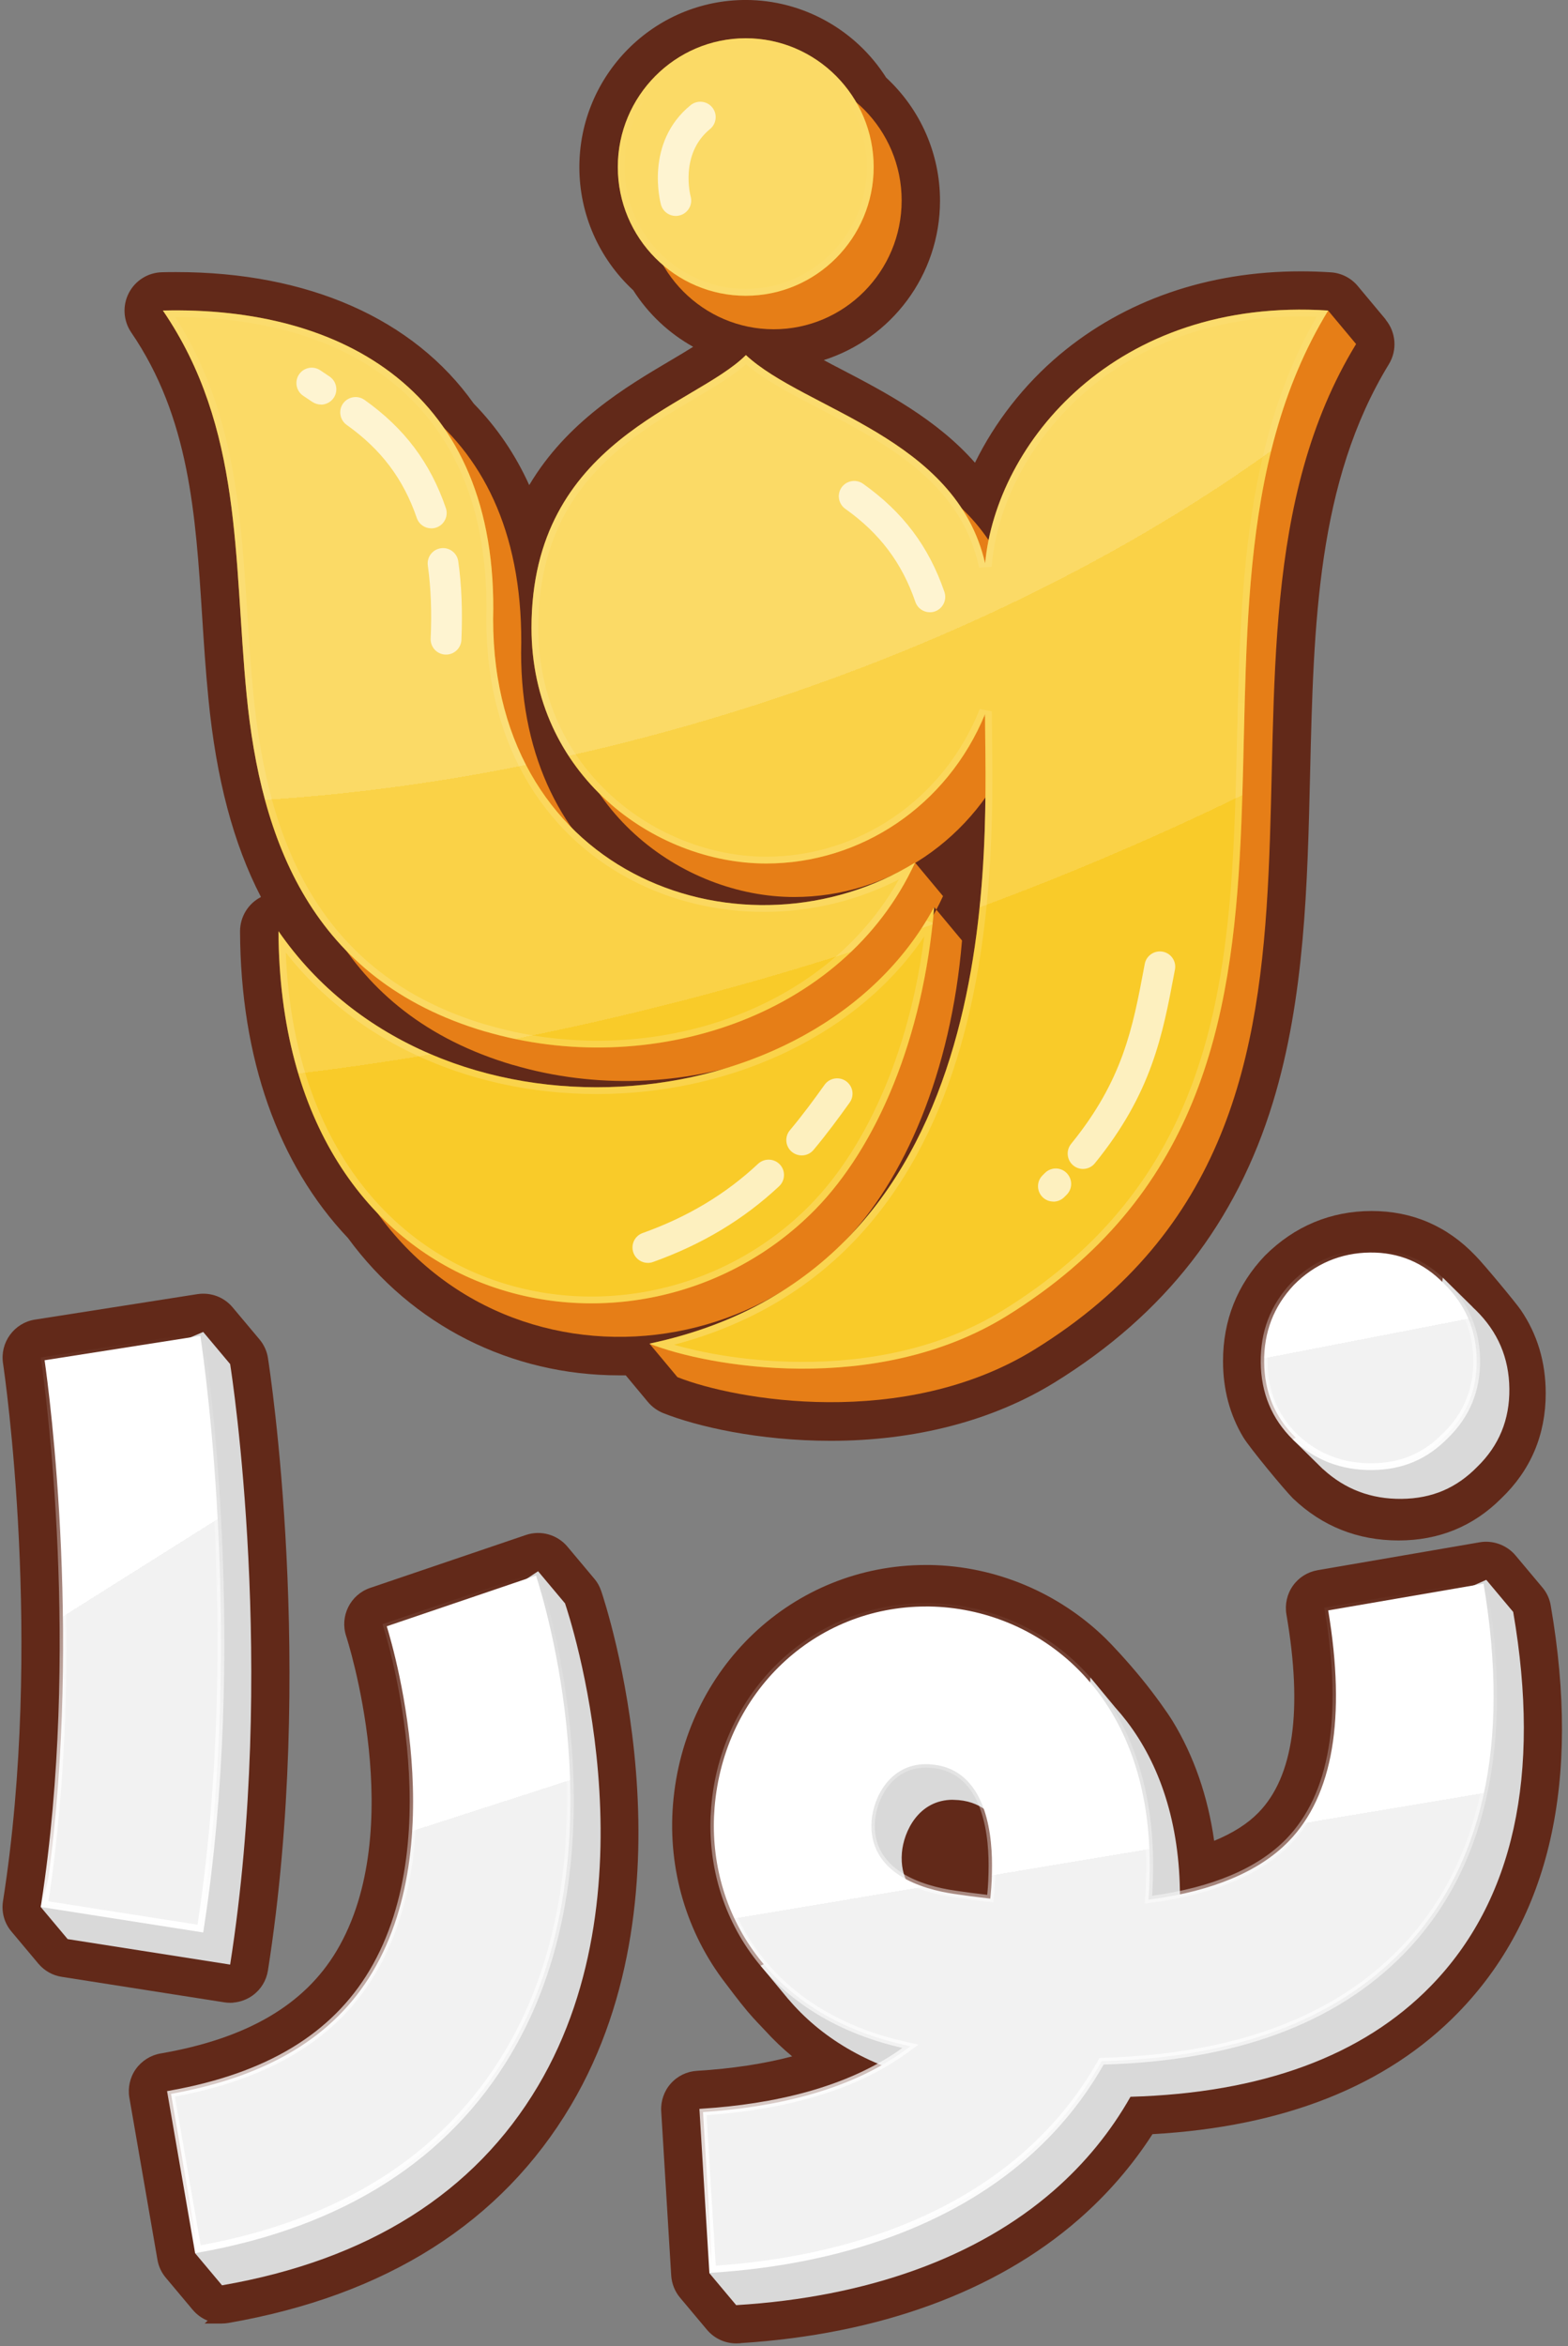<svg width="258" height="386" viewBox="0 0 258 386" fill="none" xmlns="http://www.w3.org/2000/svg">
<rect x="0" y="0" width="258" height="386" fill="#808080" stroke="none"/>
<path d="M218.552 51.09C185.718 48.968 166.471 70.016 162.666 88.903C161.385 86.994 159.903 85.259 158.275 83.684C149.546 70.323 130.831 65.958 122.757 58.417C114.188 66.972 87.48 72.378 87.48 103.277C87.48 114.677 91.977 123.939 98.651 130.559C106.099 141.437 118.766 147.564 130.685 147.564C136.398 147.564 141.938 146.283 146.957 143.907C129.444 152.623 107.635 149.834 94.047 136.139C88.896 128.745 85.746 119.147 85.746 107.401C86.172 90.624 81.261 78.571 73.092 70.416C63.308 56.227 45.783 50.594 26.817 51.063C40.017 70.39 38.402 91.865 40.591 114.276C42.113 129.879 46.184 145.296 57.022 156.414C62.961 164.743 71.664 171.417 84.438 175.181C95.65 178.491 107.756 178.651 118.915 175.875C93.314 183.43 62.135 176.823 45.837 153.171C45.931 174.14 52.431 189.502 62.148 199.594C78.165 221.804 107.315 225.341 128.644 212.461C122.558 216.278 115.377 219.255 106.888 221.043L111.48 226.543C120.891 230.293 148.708 235.299 170.263 221.991C233.45 182.897 192.086 107.484 223.159 56.576L218.568 51.064L218.555 51.091L218.552 51.09ZM153.711 149.22L154.058 149.647C154.431 148.927 154.805 148.192 155.152 147.445L150.587 141.972C155.058 139.249 159.009 135.606 162.159 131.201C161.946 151.343 159.303 182.989 139.789 203.384C149.332 192.973 156.566 175.649 158.302 154.746L154.058 149.66C153.91 149.954 153.751 150.234 153.591 150.515C153.631 150.088 153.671 149.674 153.711 149.246V149.219V149.22Z" fill="#622919"/>
<path d="M228.002 52.559L223.41 47.059C222.302 45.724 220.687 44.91 218.966 44.804C217.311 44.697 215.642 44.643 214.014 44.643C198.758 44.643 185.05 49.382 174.359 58.351C168.485 63.289 163.694 69.456 160.424 76.129C154.123 68.948 145.501 64.451 138.36 60.726C137.398 60.233 136.464 59.739 135.543 59.245C146.623 55.721 154.67 45.297 154.67 33.017C154.67 25.302 151.453 17.988 145.807 12.769C140.804 4.867 132.047 -0.004 122.704 -0.004C107.607 -0.004 95.328 12.329 95.328 27.505C95.328 35.22 98.545 42.534 104.191 47.754C106.687 51.678 110.103 54.854 114.055 57.056C112.894 57.791 111.625 58.538 110.318 59.312C102.964 63.663 93.247 69.415 87.08 79.813C84.797 74.767 81.755 70.297 77.95 66.4C68.06 52.438 50.694 44.764 28.991 44.764C28.217 44.764 27.429 44.764 26.656 44.791C24.334 44.844 22.239 46.165 21.183 48.234C20.13 50.291 20.289 52.772 21.584 54.681C31.168 68.709 32.182 84.593 33.263 101.41C33.543 105.802 33.837 110.352 34.291 114.931C35.572 128.092 38.389 138.797 42.939 147.58C40.844 148.648 39.496 150.823 39.496 153.238C39.589 174.087 45.729 191.518 57.261 203.692C67.778 218.054 84.023 226.276 101.908 226.276H102.962L106.606 230.653C107.274 231.454 108.141 232.081 109.115 232.482C114.654 234.684 124.812 237.046 136.705 237.046C150.614 237.046 163.36 233.723 173.558 227.423C191.67 216.224 203.416 201.128 209.462 181.308C214.695 164.157 215.135 145.483 215.562 127.423C216.149 102.678 216.696 79.306 228.522 59.926C229.937 57.616 229.711 54.667 227.988 52.585L228.001 52.558L228.002 52.559Z" fill="#622919"/>
<path d="M109.102 43.643C112.759 49.943 119.54 54.174 127.294 54.174C138.907 54.174 148.344 44.671 148.344 32.992C148.344 26.519 145.448 20.725 140.883 16.842C137.224 10.542 130.444 6.311 122.689 6.311C111.077 6.311 101.641 15.814 101.641 27.492C101.641 33.966 104.537 39.759 109.102 43.643Z" fill="#622919"/>
<path d="M138.735 204.493C111.612 232.162 58.756 223.607 51.296 171.217C50.749 167.4 55.327 165.064 58.143 167.706C82.222 190.357 123.558 189.129 146.864 168.895C149.56 166.559 153.698 149.221 153.698 149.221L158.29 154.733C156.501 176.409 148.786 194.229 138.723 204.493H138.736H138.735ZM84.437 175.208C111.305 183.136 143.366 173.046 155.166 147.432L150.574 141.92C150.574 141.92 142.325 152.958 139.656 153.492C114.161 158.578 85.745 142.707 85.745 107.417C86.693 69.764 60.759 55.869 31.408 56.604C44.609 75.931 42.994 97.407 45.183 119.817C47.492 143.496 55.674 166.734 84.438 175.222V175.209L84.437 175.208ZM166.698 98.193C161.92 77.411 137.012 72.939 127.336 63.93C118.767 72.485 92.058 77.891 92.058 108.79C92.058 132.949 112.254 147.578 130.672 147.578C146.222 147.578 160.464 138.102 166.684 123.006C166.684 141.506 170.621 203.144 124.332 222.592C121.595 223.74 106.873 221.07 106.873 221.07L111.465 226.569C120.875 230.319 148.691 235.325 170.235 222.017C233.422 182.923 192.058 107.51 223.131 56.603L218.539 51.103C218.539 51.103 211.719 56.776 209.543 57.095C183.034 60.913 168.259 81.201 166.684 98.206L166.697 98.193H166.698ZM127.309 54.173C138.921 54.173 148.358 44.669 148.358 32.991C148.358 21.312 138.908 11.809 127.309 11.809C115.709 11.809 106.26 21.312 106.26 32.991C106.26 44.669 115.71 54.173 127.309 54.173Z" fill="#E67E17"/>
<path d="M134.143 198.98C104.992 228.718 46.104 216.612 45.823 153.198C71.517 190.477 134.21 185.446 153.711 149.221C151.922 170.897 144.207 188.716 134.143 198.98ZM79.832 169.695C106.7 177.624 138.762 167.533 150.561 141.92C122.864 158.91 81.14 144.669 81.14 101.904C82.088 64.251 56.154 50.357 26.803 51.091C40.004 70.418 38.389 91.894 40.578 114.304C42.888 137.983 51.069 161.221 79.833 169.709V169.696L79.832 169.695ZM162.093 92.68C157.315 71.898 132.407 67.426 122.731 58.417C114.162 66.972 87.454 72.378 87.454 103.278C87.454 127.436 107.649 142.066 126.067 142.066C141.617 142.066 155.859 132.59 162.079 117.493C162.079 137.568 166.711 208.376 106.86 221.057C116.27 224.807 144.087 229.813 165.643 216.505C228.83 177.41 187.466 101.997 218.539 51.09C183.488 48.821 163.921 72.966 162.093 92.68ZM122.704 48.66C134.316 48.66 143.753 39.157 143.753 27.478C143.753 15.8 134.303 6.296 122.704 6.296C111.104 6.296 101.655 15.8 101.655 27.478C101.655 39.157 111.105 48.66 122.704 48.66Z" fill="#F8C100"/>
<path d="M134.143 198.98C104.992 228.718 46.104 216.612 45.823 153.198C71.517 190.477 134.21 185.446 153.711 149.221C151.922 170.897 144.207 188.716 134.143 198.98ZM79.832 169.695C106.7 177.624 138.762 167.533 150.561 141.92C122.864 158.91 81.14 144.669 81.14 101.904C82.088 64.251 56.154 50.357 26.803 51.091C40.004 70.418 38.389 91.894 40.578 114.304C42.888 137.983 51.069 161.221 79.833 169.709V169.696L79.832 169.695ZM162.093 92.68C157.315 71.898 132.407 67.426 122.731 58.417C114.162 66.972 87.454 72.378 87.454 103.278C87.454 127.436 107.649 142.066 126.067 142.066C141.617 142.066 155.859 132.59 162.079 117.493C162.079 137.568 166.711 208.376 106.86 221.057C116.27 224.807 144.087 229.813 165.643 216.505C228.83 177.41 187.466 101.997 218.539 51.09C183.488 48.821 163.921 72.966 162.093 92.68ZM122.704 48.66C134.316 48.66 143.753 39.157 143.753 27.478C143.753 15.8 134.303 6.296 122.704 6.296C111.104 6.296 101.655 15.8 101.655 27.478C101.655 39.157 111.105 48.66 122.704 48.66Z" fill="url(#paint0_radial_11873_2104)" fill-opacity="0.4"/>
<path d="M133.743 198.588L134.143 198.98L133.743 198.588C119.325 213.297 97.553 217.655 79.362 210.501C61.551 203.497 47.081 185.416 46.406 154.98C59.516 172.771 81.213 180.436 102.119 179.332C122.687 178.246 142.604 168.663 152.912 151.738C150.756 172.157 143.296 188.846 133.743 198.588ZM79.99 169.159L79.983 169.171C65.74 164.965 56.62 157.123 50.764 147.414C44.896 137.686 42.286 126.052 41.135 114.25L41.135 114.25C40.697 109.772 40.412 105.334 40.129 100.932C40.059 99.837 39.989 98.744 39.916 97.654C39.554 92.185 39.137 86.778 38.373 81.462C36.891 71.135 34.099 61.134 27.839 51.631C42.049 51.441 55.317 54.746 64.983 62.538C74.858 70.499 81.052 83.206 80.581 101.89H80.581V101.904C80.581 123.493 91.127 137.944 105.219 144.823C118.754 151.43 135.524 151.033 149.254 143.335C137.004 167.418 106.076 176.856 79.99 169.159ZM161.548 92.806L162.65 92.732C164.435 73.485 183.42 49.822 217.583 51.594C210.098 64.219 206.947 78.286 205.494 92.859C204.55 102.328 204.322 112.058 204.094 121.752C203.965 127.264 203.835 132.765 203.575 138.2C202.136 168.255 196.698 196.633 165.349 216.029C154.688 222.611 142.458 224.675 131.7 224.618C122.176 224.568 113.847 222.857 108.845 221.184C137.746 214.327 151.224 193.668 157.451 172.204C163.048 152.909 162.808 132.896 162.673 121.571C162.654 120.047 162.638 118.68 162.638 117.493L161.562 117.28C155.426 132.172 141.386 141.506 126.067 141.506C107.906 141.506 88.013 127.078 88.013 103.278C88.013 88.029 94.586 79.103 102.231 72.903C106.049 69.806 110.134 67.391 113.833 65.205L113.888 65.172C117.368 63.115 120.544 61.236 122.743 59.183C125.185 61.341 128.454 63.236 132.028 65.142C133.058 65.692 134.113 66.242 135.185 66.8C138.058 68.299 141.046 69.857 143.96 71.613C151.949 76.428 159.21 82.637 161.548 92.806ZM143.194 27.478C143.194 38.851 134.004 48.101 122.704 48.101C111.417 48.101 102.214 38.851 102.214 27.478C102.214 16.105 111.416 6.856 122.704 6.856C133.991 6.856 143.194 16.105 143.194 27.478Z" stroke="url(#paint1_linear_11873_2104)" stroke-opacity="0.2" stroke-width="1.119"/>
<g opacity="0.7">
<path d="M73.398 107.696H73.278C71.876 107.629 70.795 106.455 70.862 105.053C71.063 100.715 70.902 96.684 70.395 93.054C70.195 91.666 71.17 90.385 72.545 90.198C73.919 89.997 75.214 90.972 75.401 92.347C75.962 96.284 76.121 100.636 75.922 105.281C75.855 106.642 74.734 107.696 73.399 107.696H73.398Z" fill="white"/>
<path d="M70.969 86.928C69.915 86.928 68.94 86.274 68.579 85.22C66.377 78.799 62.705 73.928 57.047 69.91C55.912 69.096 55.645 67.52 56.446 66.386C57.261 65.252 58.836 64.985 59.97 65.786C66.537 70.444 70.795 76.104 73.358 83.579C73.812 84.9 73.105 86.342 71.783 86.796C71.517 86.889 71.236 86.929 70.956 86.929H70.969V86.928Z" fill="white"/>
<path d="M153.002 100.729C151.948 100.729 150.973 100.075 150.612 99.021C148.41 92.6 144.739 87.729 139.08 83.711C137.946 82.896 137.679 81.321 138.48 80.187C139.295 79.053 140.87 78.785 142.004 79.587C148.57 84.245 152.829 89.905 155.392 97.379C155.846 98.701 155.138 100.143 153.817 100.597C153.55 100.69 153.27 100.73 153.002 100.73V100.729Z" fill="white"/>
<path d="M111.198 35.527C110.09 35.527 109.063 34.792 108.755 33.671C108.648 33.257 106.059 23.487 113.627 17.308C114.708 16.427 116.31 16.587 117.191 17.668C118.071 18.749 117.911 20.337 116.83 21.232C111.784 25.343 113.613 32.258 113.64 32.324C114.013 33.671 113.213 35.06 111.864 35.434C111.638 35.501 111.41 35.527 111.197 35.527H111.198Z" fill="white"/>
<path d="M173.329 197.685C172.689 197.685 172.035 197.445 171.541 196.951C170.553 195.963 170.54 194.362 171.541 193.374L171.927 192.987C172.915 191.999 174.516 191.986 175.504 192.987C176.492 193.975 176.505 195.576 175.504 196.564L175.118 196.951C174.624 197.445 173.969 197.698 173.316 197.698L173.329 197.685Z" fill="white"/>
<path d="M52.816 66.56C52.335 66.56 51.843 66.412 51.402 66.133L49.894 65.119C48.733 64.344 48.426 62.77 49.199 61.608C49.974 60.447 51.549 60.141 52.71 60.928L54.218 61.942C55.379 62.716 55.686 64.291 54.913 65.453C54.419 66.173 53.618 66.574 52.803 66.574L52.816 66.561V66.56Z" fill="white"/>
<path d="M178.202 192.319C177.64 192.319 177.081 192.131 176.614 191.758C175.533 190.877 175.359 189.288 176.24 188.194C184.769 177.702 186.383 169.107 188.252 159.15L188.359 158.588C188.613 157.214 189.947 156.319 191.309 156.572C192.684 156.826 193.591 158.148 193.325 159.522L193.218 160.083C191.309 170.267 189.493 179.891 180.15 191.383C179.656 191.997 178.922 192.318 178.189 192.318H178.202V192.319Z" fill="white"/>
<path d="M106.606 207.776C105.565 207.776 104.59 207.136 104.217 206.093C103.75 204.772 104.43 203.33 105.739 202.863C113.173 200.207 119.393 196.47 124.745 191.464C125.773 190.516 127.361 190.569 128.322 191.584C129.27 192.598 129.217 194.2 128.202 195.161C122.329 200.647 115.536 204.732 107.447 207.627C107.166 207.734 106.873 207.775 106.592 207.775H106.605L106.606 207.776Z" fill="white"/>
<path d="M131.913 190.09C131.339 190.09 130.765 189.89 130.285 189.503C129.217 188.608 129.071 187.007 129.979 185.939C132.061 183.457 133.956 180.881 135.678 178.465C136.492 177.331 138.08 177.077 139.214 177.878C140.349 178.692 140.616 180.268 139.802 181.402C138.013 183.897 136.051 186.567 133.862 189.184C133.355 189.784 132.648 190.092 131.926 190.092H131.913V190.09Z" fill="white"/>
</g>
<path d="M212.754 246.527L212.775 246.547C217.571 251.118 223.408 253.437 230.122 253.44H230.135C236.747 253.438 242.424 251.112 246.989 246.547C251.862 241.896 254.333 236.07 254.333 229.229C254.333 224.097 252.952 219.498 250.227 215.515C249.355 214.24 244.026 207.839 242.769 206.583C238.117 201.709 232.371 199.238 225.69 199.238C219.009 199.238 213.012 201.703 208.131 206.583C203.557 211.381 201.238 217.221 201.238 223.944C201.238 228.57 202.348 232.749 204.554 236.438C205.581 238.154 211.304 245.077 212.754 246.53V246.527Z" fill="#622919"/>
<path d="M37.868 329.504L38.351 329.491L38.371 329.471C39.52 329.38 40.642 328.967 41.577 328.288C42.932 327.308 43.824 325.848 44.089 324.18C51.897 274.414 44.412 225.487 44.091 223.443C43.929 222.325 43.45 221.263 42.704 220.368L38.271 215.082C36.862 213.405 34.699 212.579 32.475 212.915L5.74 217.106C2.327 217.644 -0.025 220.862 0.498 224.297C0.774 226.152 7.175 270.217 0.498 312.756C0.203 314.562 0.709 316.396 1.883 317.78L6.317 323.07C7.305 324.239 8.672 325.008 10.157 325.233L36.903 329.426C37.225 329.474 37.547 329.504 37.869 329.504H37.868Z" fill="#622919"/>
<path d="M98.919 261.748C98.665 260.988 98.282 260.307 97.791 259.736L93.357 254.447C91.716 252.499 89.003 251.696 86.519 252.543L60.907 261.245C57.64 262.35 55.87 265.914 56.963 269.192C57.068 269.508 67.288 301.008 55.383 320.962C50.076 329.871 40.6 335.395 26.418 337.842C24.797 338.115 23.311 339.052 22.345 340.412C21.393 341.749 21.007 343.46 21.285 345.107L25.902 371.751C26.082 372.848 26.557 373.877 27.273 374.725L31.704 380.01H31.706C32.377 380.812 33.225 381.42 34.168 381.801L33.675 382.27H36.512C36.874 382.27 37.239 382.237 37.587 382.175C63.566 377.669 82.525 365.627 93.934 346.385C115.154 310.591 99.591 263.717 98.921 261.746L98.919 261.748Z" fill="#622919"/>
<path d="M255.161 264.151C254.981 263.051 254.505 262.021 253.79 261.177L249.357 255.89C247.926 254.187 245.608 253.356 243.464 253.74L216.791 258.333C215.124 258.629 213.68 259.544 212.729 260.901C211.777 262.238 211.391 263.948 211.667 265.595C214.379 281.334 212.838 292.302 207.085 298.194C205.304 300.032 202.85 301.595 199.779 302.853C198.745 295.517 196.424 288.856 192.944 283.153C192.125 281.812 190.037 278.857 187.863 276.193C185.407 273.183 182.844 270.469 181.881 269.532C174.197 262.053 163.851 257.651 153.002 257.475H152.362C130.439 257.475 112.543 274.409 110.735 296.865C109.875 307.562 112.997 318.03 119.384 326.294C119.967 327.047 121.436 329.06 122.972 330.888C124.133 332.27 125.416 333.545 125.913 334.093C127.28 335.598 128.758 337.009 130.341 338.318C125.696 339.546 120.443 340.344 114.696 340.698C113.012 340.796 111.471 341.542 110.366 342.797C109.27 344.019 108.699 345.677 108.796 347.346L110.439 374.347C110.521 375.693 111.036 376.995 111.89 378.01L116.322 383.295H116.323C117.523 384.724 119.281 385.542 121.142 385.542L121.857 385.516L121.867 385.494C144.644 384.054 163.868 377.023 177.48 365.149C182.211 361.02 186.296 356.301 189.631 351.114C211.263 349.902 228.174 343.183 239.906 331.144C255.021 315.648 260.154 293.107 255.162 264.152L255.161 264.151Z" fill="#622919"/>
<path d="M36.524 375.974L32.092 370.689L31.905 349.319C48.002 346.53 58.907 340.042 65.206 329.472C78.66 306.914 67.462 272.838 67.355 272.492L88.537 258.504L92.969 263.789C93.609 265.657 108.319 309.824 88.524 343.192C78.086 360.784 60.588 371.823 36.51 375.987L36.523 375.974H36.524Z" fill="#D9D9D9"/>
<path d="M248.983 265.202L244.552 259.917L222.315 269.794C225.385 287.639 223.275 300.439 216.042 307.86C211.329 312.706 203.802 315.842 193.992 317.19C194.099 315.535 194.152 313.84 194.152 312.131C194.152 299.749 190.723 290.173 185.424 283.226L185.413 283.213C184.803 282.415 184.169 281.653 183.512 280.924L179.407 275.977L179.366 276.997C172.867 271.757 164.99 269.168 157.365 269.047H156.791C138.144 269.047 122.994 283.396 121.433 302.656C120.875 309.53 122.22 316.709 125.737 323.112L125.151 323.402L129.747 328.95L129.751 328.941C134.898 335.007 142.51 339.85 152.893 342.231C143.537 348.998 130.937 351.561 119.498 352.255L116.708 373.971L121.14 379.256L121.167 379.243C142.684 377.935 160.743 371.422 173.369 360.41C178.508 355.925 182.739 350.746 186.009 344.967C207.645 344.353 224.196 338.253 235.422 326.748C249.049 312.773 253.614 292.071 248.983 265.203V265.202ZM166.856 317.043C165.095 316.842 163.306 316.602 161.491 316.335C156.312 315.575 147.729 313.065 148.397 304.83C148.69 301.306 151.16 296.101 156.792 296.101V296.114H156.939C165.762 296.262 167.083 306.218 167.083 312.144C167.083 313.84 167.016 315.481 166.856 317.043Z" fill="#D9D9D9"/>
<path d="M37.868 323.218L11.133 319.027L6.702 313.742C16.912 278.625 11.199 229.052 11.133 228.612L33.436 219.136L37.868 224.421C38.189 226.437 45.53 274.381 37.868 323.219V323.218Z" fill="#D9D9D9"/>
<path d="M117.247 373.35L115.674 347.478C127.005 346.732 139.473 344.133 148.805 337.383L149.804 336.661L148.602 336.385C125.422 331.071 116.274 313.383 117.575 297.4L117.575 297.4C119.114 278.415 134.035 264.305 152.375 264.305H152.944C161.662 264.444 170.714 267.861 177.585 274.835C184.451 281.803 189.174 292.357 189.174 306.831C189.174 308.528 189.122 310.211 189.015 311.854L188.971 312.537L189.65 312.444C199.523 311.087 207.191 307.92 212.024 302.95C219.375 295.408 221.482 282.56 218.541 264.95L244.107 260.547C248.565 287.044 243.969 307.35 230.603 321.056C219.511 332.425 203.118 338.495 181.575 339.106L181.26 339.115L181.104 339.39C177.866 345.113 173.675 350.243 168.583 354.687C156.177 365.505 138.44 371.972 117.247 373.35ZM152.934 290.269V290.243H152.375C149.36 290.243 147.181 291.645 145.734 293.501C144.299 295.341 143.576 297.631 143.422 299.484L143.422 299.486C143.068 303.854 145.19 306.72 148.031 308.556C150.841 310.373 154.375 311.205 156.993 311.589L156.993 311.59C158.812 311.857 160.607 312.098 162.376 312.299L162.938 312.363L162.996 311.801C163.158 310.215 163.225 308.554 163.225 306.845C163.225 303.857 162.894 299.792 161.414 296.437C160.671 294.752 159.628 293.223 158.169 292.104C156.79 291.046 155.065 290.376 152.934 290.269Z" fill="url(#paint2_linear_11873_2104)" stroke="url(#paint3_linear_11873_2104)" stroke-width="1.119"/>
<path d="M83.627 337.62C73.37 354.907 56.223 365.834 32.563 370.05L28.135 344.487C44.037 341.627 54.935 335.103 61.27 324.472C68.089 313.039 68.641 298.734 67.506 287.311C66.937 281.589 65.943 276.567 65.084 272.953C64.654 271.146 64.259 269.69 63.966 268.673C63.832 268.206 63.72 267.832 63.636 267.559L88.199 259.213C89.03 261.78 92.278 272.498 93.436 286.438C94.714 301.829 93.44 321.078 83.627 337.62Z" fill="url(#paint4_linear_11873_2104)" stroke="url(#paint5_linear_11873_2104)" stroke-width="1.119"/>
<path d="M32.968 219.773C33.833 225.546 40.135 270.947 32.97 317.293L7.34 313.275C13.783 271.485 8.093 229.081 7.335 223.792L32.968 219.773Z" fill="url(#paint6_linear_11873_2104)" stroke="url(#paint7_linear_11873_2104)" stroke-width="1.119"/>
<path d="M237.407 210.204L237.19 211.596C235.06 210.68 232.747 210.228 230.24 210.254C225.329 210.304 220.849 212.152 217.283 215.792C213.876 219.432 212.212 223.787 212.264 228.858C212.291 231.503 212.796 233.915 213.752 236.106L212.725 236.834L217.68 241.71L217.688 241.699C221.299 245.019 225.605 246.647 230.612 246.597C235.684 246.545 239.684 244.782 243.078 241.316C246.647 237.836 248.404 233.573 248.352 228.488C248.301 223.403 246.454 219.097 242.814 215.531C242.651 215.364 242.479 215.22 242.314 215.062H242.341L237.407 210.204Z" fill="#D9D9D9"/>
<path d="M237.867 236.173L237.867 236.173L237.858 236.182C234.567 239.543 230.708 241.244 225.786 241.295C220.856 241.345 216.643 239.735 213.112 236.432C209.76 233.133 208.052 229.038 208.002 224.11C207.951 219.18 209.562 214.967 212.865 211.437C216.325 207.906 220.661 206.12 225.424 206.07C230.18 206.021 234.217 207.717 237.593 211.178L237.593 211.179L237.602 211.188C241.137 214.651 242.922 218.816 242.973 223.751C243.023 228.686 241.324 232.802 237.867 236.173Z" fill="url(#paint8_linear_11873_2104)" stroke="url(#paint9_linear_11873_2104)" stroke-width="1.119"/>
<defs>
<radialGradient id="paint0_radial_11873_2104" cx="0" cy="0" r="1" gradientUnits="userSpaceOnUse" gradientTransform="translate(84.32 25.9) rotate(75.996) scale(248.758 475.363)">
<stop offset="0.392" stop-color="white"/>
<stop offset="0.392" stop-color="white" stop-opacity="0.7"/>
<stop offset="0.565" stop-color="white" stop-opacity="0.7"/>
<stop offset="0.565" stop-color="white" stop-opacity="0.4"/>
</radialGradient>
<linearGradient id="paint1_linear_11873_2104" x1="122.671" y1="6.296" x2="122.671" y2="225.179" gradientUnits="userSpaceOnUse">
<stop stop-color="white" stop-opacity="0"/>
<stop offset="1" stop-color="white"/>
</linearGradient>
<linearGradient id="paint2_linear_11873_2104" x1="158.94" y1="230.21" x2="186.913" y2="397.35" gradientUnits="userSpaceOnUse">
<stop offset="0.46" stop-color="white"/>
<stop offset="0.46" stop-color="#F2F2F2"/>
<stop offset="1" stop-color="#F2F2F2"/>
</linearGradient>
<linearGradient id="paint3_linear_11873_2104" x1="180.699" y1="259.901" x2="180.699" y2="373.957" gradientUnits="userSpaceOnUse">
<stop stop-color="white" stop-opacity="0"/>
<stop offset="1" stop-color="white"/>
</linearGradient>
<linearGradient id="paint4_linear_11873_2104" x1="49.853" y1="229.295" x2="99.272" y2="382.362" gradientUnits="userSpaceOnUse">
<stop offset="0.46" stop-color="white"/>
<stop offset="0.46" stop-color="#F2F2F2"/>
<stop offset="1" stop-color="#F2F2F2"/>
</linearGradient>
<linearGradient id="paint5_linear_11873_2104" x1="60.948" y1="258.502" x2="60.948" y2="370.7" gradientUnits="userSpaceOnUse">
<stop stop-color="white" stop-opacity="0"/>
<stop offset="1" stop-color="white"/>
</linearGradient>
<linearGradient id="paint6_linear_11873_2104" x1="16.799" y1="193.414" x2="83.911" y2="299.989" gradientUnits="userSpaceOnUse">
<stop offset="0.46" stop-color="white"/>
<stop offset="0.46" stop-color="#F2F2F2"/>
<stop offset="1" stop-color="#F2F2F2"/>
</linearGradient>
<linearGradient id="paint7_linear_11873_2104" x1="21.808" y1="219.134" x2="21.808" y2="317.932" gradientUnits="userSpaceOnUse">
<stop stop-color="white" stop-opacity="0"/>
<stop offset="1" stop-color="white"/>
</linearGradient>
<linearGradient id="paint8_linear_11873_2104" x1="219.503" y1="196.048" x2="229.736" y2="248.817" gradientUnits="userSpaceOnUse">
<stop offset="0.46" stop-color="white"/>
<stop offset="0.46" stop-color="#F2F2F2"/>
<stop offset="1" stop-color="#F2F2F2"/>
</linearGradient>
<linearGradient id="paint9_linear_11873_2104" x1="225.487" y1="205.51" x2="225.487" y2="241.855" gradientUnits="userSpaceOnUse">
<stop stop-color="white" stop-opacity="0"/>
<stop offset="1" stop-color="white"/>
</linearGradient>
</defs>
</svg>
